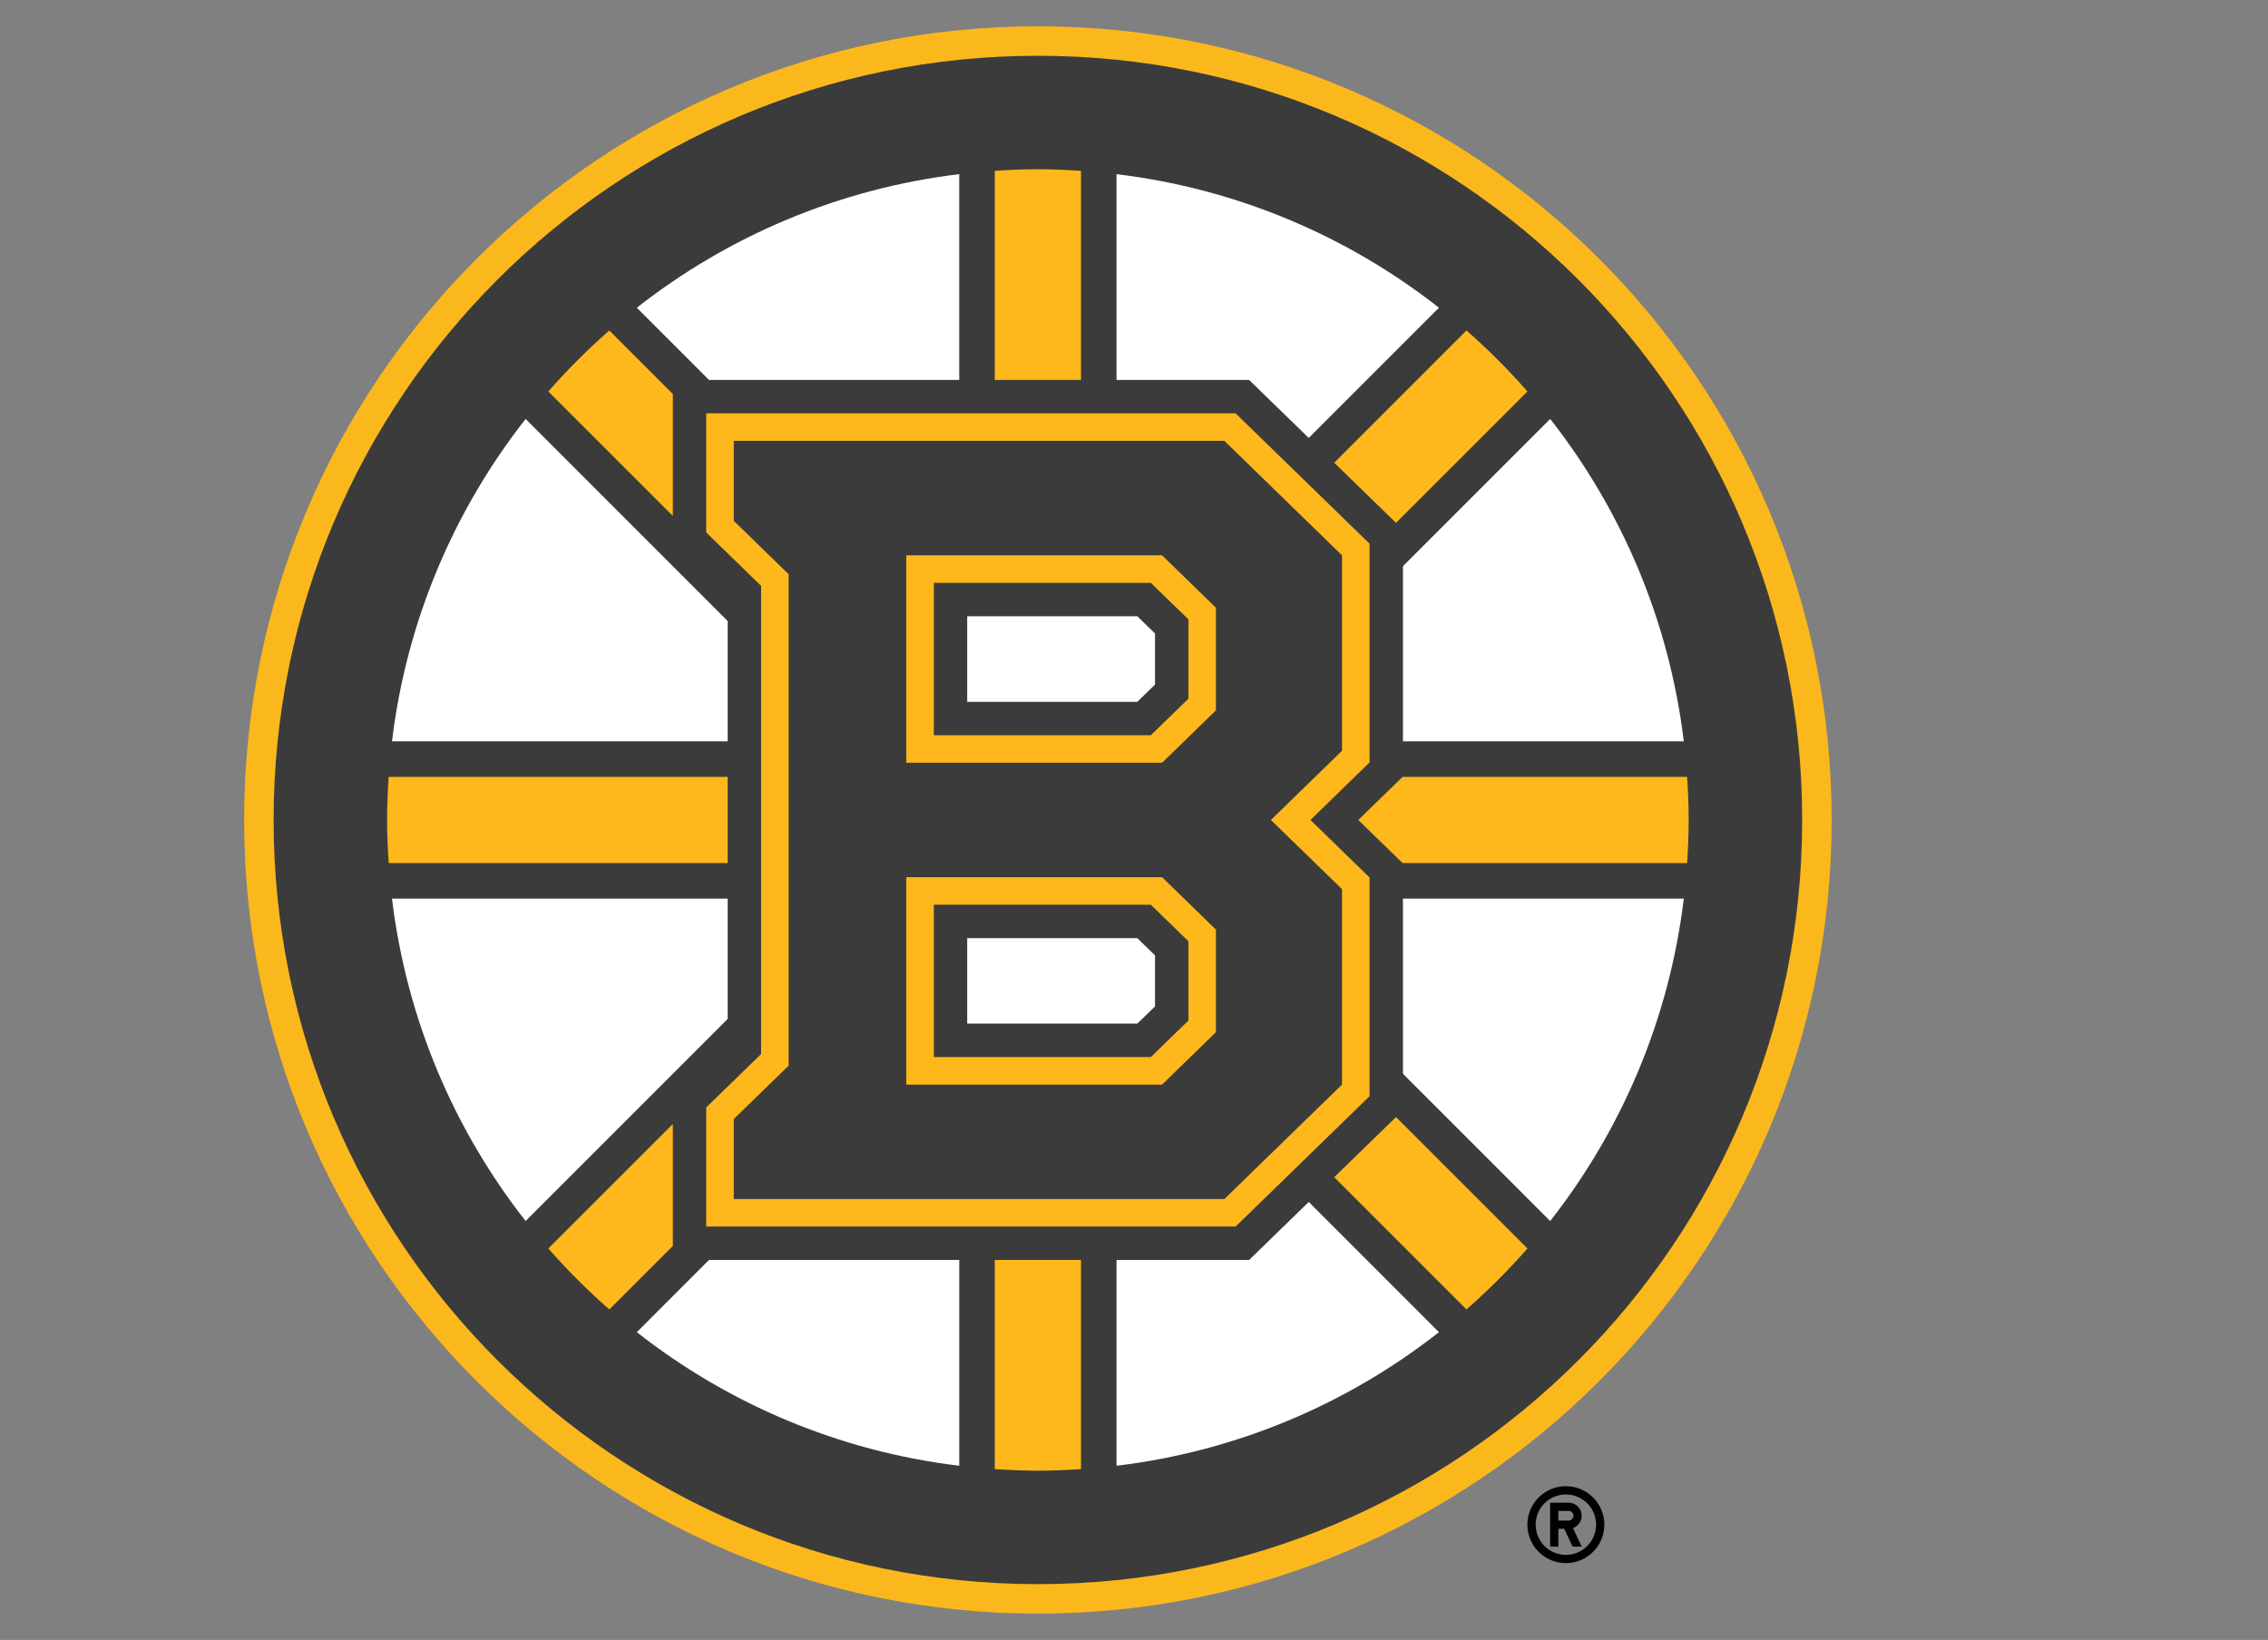 <?xml version="1.0" encoding="UTF-8" standalone="no"?>
<svg
   viewBox="75 0 885 640"
   xml:space="preserve"
   version="1.1"
   id="svg9"
   sodipodi:docname="3-tile.svg"
   inkscape:version="1.3.2 (091e20e, 2023-11-25)"
   xmlns:inkscape="http://www.inkscape.org/namespaces/inkscape"
   xmlns:sodipodi="http://sodipodi.sourceforge.net/DTD/sodipodi-0.dtd"
   xmlns="http://www.w3.org/2000/svg"
   xmlns:svg="http://www.w3.org/2000/svg"><rect x="75" y="0" width="885" height="640" fill="#808080" stroke="none"/><defs
     id="defs9" /><sodipodi:namedview
     id="namedview9"
     pagecolor="#ffffff"
     bordercolor="#000000"
     borderopacity="0.25"
     inkscape:showpageshadow="2"
     inkscape:pageopacity="0.0"
     inkscape:pagecheckerboard="0"
     inkscape:deskcolor="#d1d1d1"
     inkscape:zoom="1.6299411"
     inkscape:cx="397.25363"
     inkscape:cy="325.16513"
     inkscape:window-width="3440"
     inkscape:window-height="1387"
     inkscape:window-x="1728"
     inkscape:window-y="25"
     inkscape:window-maximized="1"
     inkscape:current-layer="svg9" /><ellipse
     style="fill:#000000;fill-opacity:0.54;stroke:#ffffff;stroke-width:0"
     id="path4"
     cx="480.229"
     cy="319.643"
     rx="305.839"
     ry="304.305" /><path
     fill="#010101"
     d="m 686.025,580.018 c -8.282,0 -15.005,6.713 -15.005,15 0,8.279 6.723,15.002 15.005,15.002 8.282,0 14.995,-6.723 14.995,-15.001 0,-8.288 -6.713,-15.001 -14.995,-15.001 z m 0,26.783 a 11.772,11.772 0 0 1 -11.782,-11.782 c 0,-6.51 5.264,-11.774 11.782,-11.774 6.51,0 11.78,5.264 11.78,11.774 0,6.512 -5.27,11.782 -11.78,11.782 z m 6.164,-15.259 a 5.085,5.085 0 0 0 -5.09,-5.082 h -7.228 v 17.122 h 3.213 v -6.954 h 2.306 l 3.246,6.954 h 3.553 l -3.389,-7.25 a 5.096,5.096 0 0 0 3.389,-4.79 z m -5.09,1.872 h -4.015 v -3.747 h 4.015 c 1.032,0 1.877,0.839 1.877,1.875 a 1.878,1.878 0 0 1 -1.877,1.872 z"
     id="path1"
     style="display:inline" /><path
     fill="none"
     d="M 800.005,320.007 C 800.005,143.55 656.455,0 479.998,0 303.552,0 159.995,143.55 159.995,320.007 159.995,496.443 303.552,640 479.998,640 656.455,640 800.005,496.443 800.005,320.007 Z"
     id="path2"
     style="display:inline" /><path
     id="path3"
     style="display:inline;fill:#fbb81c;fill-opacity:1"
     inkscape:label="Yellow Outline"
     d="M 479.998 10.266 C 308.937 10.266 170.27 148.943 170.27 320.008 C 170.27 491.052 308.937 629.738 479.998 629.738 C 651.053 629.738 789.736 491.052 789.736 320.008 C 789.736 148.943 651.053 10.266 479.998 10.266 z M 479.998 21.77 L 480 21.77 C 644.695 21.77 778.23 155.295 778.23 320.008 C 778.23 484.708 644.694 618.234 479.998 618.234 C 315.302 618.234 181.768 484.708 181.768 320.008 C 181.768 155.295 315.302 21.77 479.998 21.77 z " /><g
     fill="#ffb81c"
     id="g6"
     style="display:inline"
     inkscape:label="Yellow"><path
       d="m 619.74,204.049 51.28,-51.278 a 257.472,257.472 0 0 0 -23.786,-23.796 l -51.61,51.624 24.115,23.45 z M 496.82,66.668 c -5.57,-0.36 -11.16,-0.61 -16.822,-0.61 -5.661,0 -11.255,0.25 -16.828,0.61 v 81.62 h 33.65 z m -159.27,87.107 -24.784,-24.8 a 256.268,256.268 0 0 0 -23.79,23.796 l 48.573,48.573 v -47.569 z m 0,284.888 -48.574,48.573 a 257.475,257.475 0 0 0 23.79,23.79 l 24.783,-24.79 V 438.663 Z M 358.948,303.185 H 226.659 c -0.356,5.553 -0.602,11.164 -0.602,16.822 0,5.654 0.246,11.242 0.626,16.818 h 132.265 z m 374.382,0 H 622.306 l -17.287,16.822 17.3,16.818 h 111.008 c 0.367,-5.576 0.606,-11.164 0.606,-16.818 0,-5.658 -0.239,-11.269 -0.603,-16.822 z m -137.714,156.23 51.611,51.61 a 257.88,257.88 0 0 0 23.793,-23.79 L 619.733,435.958 Z M 463.17,573.336 c 5.573,0.353 11.167,0.612 16.828,0.612 5.661,0 11.252,-0.259 16.822,-0.612 V 491.7 h -33.65 v 81.635 z"
       id="path5"
       style="display:inline"
       inkscape:label="Spokes" /><path
       id="path6"
       style="display:inline"
       inkscape:label="B Outline"
       d="M 350.58 161.318 L 350.58 207.807 L 371.996 228.65 L 371.996 411.357 L 350.58 432.18 L 350.578 432.18 L 350.578 478.686 L 557.143 478.686 L 609.418 427.814 L 609.418 342.457 L 586.346 320.008 L 609.418 297.545 L 609.418 212.186 L 557.143 161.318 L 350.58 161.318 z M 361.33 172.055 L 552.766 172.055 L 598.664 216.721 L 598.664 292.994 L 570.918 320.008 L 598.664 346.992 L 598.664 423.279 L 552.766 467.932 L 361.328 467.932 L 361.328 436.723 L 382.738 415.893 L 382.738 224.109 L 361.33 203.27 L 361.33 172.055 z M 428.631 216.721 L 428.631 297.676 L 528.457 297.676 L 549.479 277.217 L 549.479 246.021 L 549.479 237.191 L 528.457 216.721 L 428.631 216.721 z M 439.4 227.475 L 524.074 227.475 L 538.744 241.736 L 538.744 272.67 L 524.074 286.922 L 439.4 286.922 L 439.4 227.475 z M 428.631 342.336 L 428.631 423.279 L 528.457 423.279 L 549.479 402.809 L 549.479 362.801 L 528.457 342.336 L 428.631 342.336 z M 439.4 353.088 L 524.074 353.088 L 538.744 367.344 L 538.744 398.279 L 524.074 412.525 L 439.4 412.525 L 439.4 353.088 z " /></g><g
     fill="#010101"
     id="g8"
     style="display:inline"
     inkscape:label="Black Inner B outline" /><g
     fill="#ffffff"
     id="g9"
     style="display:inline"
     inkscape:label="White"><path
       d="m 323.496,519.9 c 35.533,27.888 78.68,46.454 125.812,52.132 v -80.33 H 351.674 Z M 562.43,491.701 h -51.748 v 80.331 c 47.131,-5.678 90.289,-24.244 125.812,-52.132 l -50.8,-50.823 -23.263,22.624 z M 358.948,350.694 H 227.96 c 5.691,47.138 24.264,90.269 52.146,125.829 l 78.842,-78.87 v -46.96 z m 0,-108.341 L 326.791,210.189 280.106,163.494 c -27.882,35.54 -46.455,78.681 -52.147,125.826 h 130.989 z m 226.747,-71.44 50.809,-50.816 C 600.971,92.219 557.814,73.649 510.682,67.968 v 80.32 h 51.749 z m 36.755,248.147 57.454,57.463 c 27.872,-35.56 46.435,-78.69 52.133,-125.83 H 622.451 v 68.366 z M 449.308,148.289 V 67.968 c -47.132,5.681 -90.28,24.251 -125.816,52.13 l 28.185,28.19 h 97.63 z M 622.45,289.32 h 109.587 c -5.695,-47.145 -24.261,-90.286 -52.133,-125.829 l -57.453,57.464 V 289.32 Z M 452.416,240.505 v 33.387 h 66.372 l 6.917,-6.732 v -19.93 l -6.917,-6.725 z m 0,125.617 v 33.364 h 66.372 l 6.917,-6.729 v -19.91 l -6.917,-6.725 z"
       id="path9"
       sodipodi:nodetypes="cccccccccccccccccccccccccccccccccccccccccccccccccccccccccccccc" /></g></svg>
